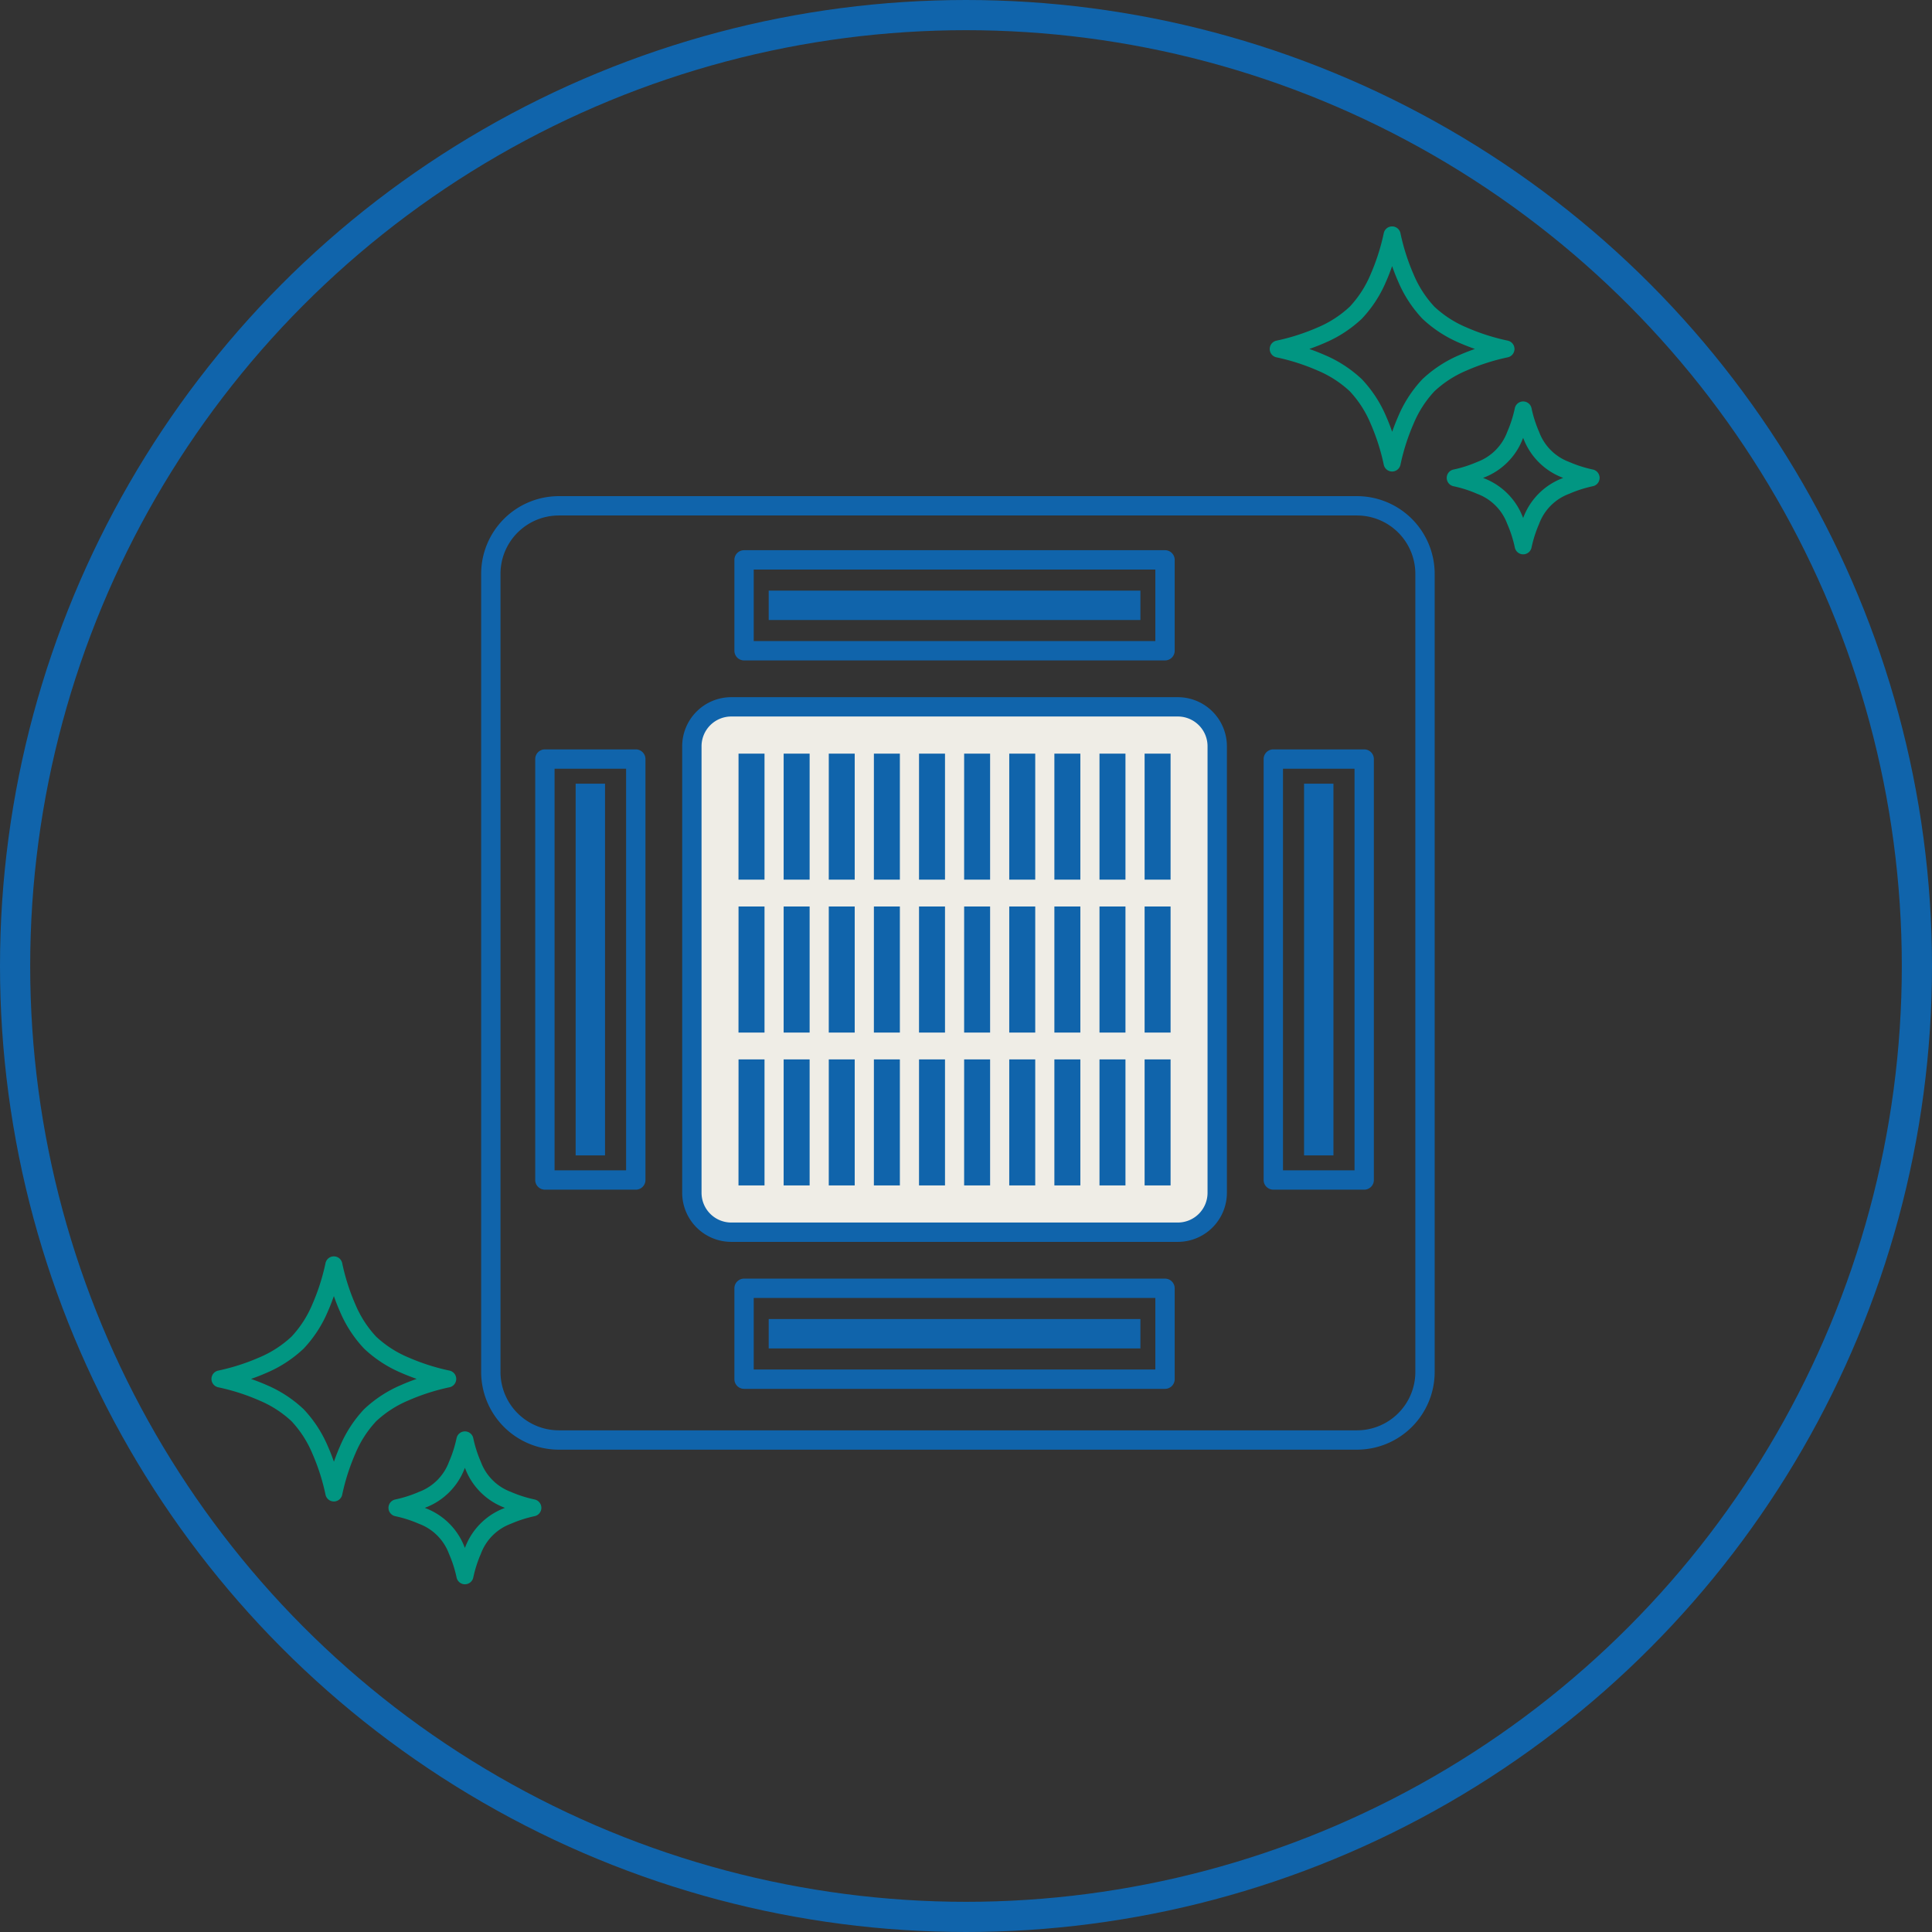 <svg xmlns="http://www.w3.org/2000/svg" width="128" height="128" viewBox="0 0 128 128">
  <rect x="0" y="0" width="128" height="128" fill="#333333" stroke="none"/>
  <g id="rc-12" transform="translate(-3630 -6941.605)">
    <g id="グループ_530" data-name="グループ 530" transform="translate(3150 3206.605)">
      <g id="グループ_529" data-name="グループ 529" transform="translate(187 27.372)">
        <g id="グループ_378" data-name="グループ 378" transform="translate(324.878 3740.499)">
          <rect id="長方形_38" data-name="長方形 38" width="27.888" height="6.021" transform="translate(17.907 28.652)" fill="#efede6"/>
          <path id="パス_28" data-name="パス 28" d="M69.035,66.42H98.623a2.6,2.6,0,0,1,2.609,2.609V98.617a2.6,2.6,0,0,1-2.609,2.609H69.035a2.6,2.6,0,0,1-2.609-2.609V69.029a2.6,2.6,0,0,1,2.609-2.609" transform="translate(-52.1 -52.094)" fill="#efede6"/>
          <rect id="長方形_42" data-name="長方形 42" width="6.021" height="27.888" transform="translate(28.652 17.907)" fill="#efede6"/>
          <g id="グループ_336" data-name="グループ 336" transform="translate(3.582 3.581)">
            <path id="パス_26" data-name="パス 26" d="M108.153,25.122H80.265a.641.641,0,0,1-.641-.641V18.46a.641.641,0,0,1,.641-.641h27.888a.641.641,0,0,1,.641.641v6.021a.641.641,0,0,1-.641.641M80.905,23.84h26.607V19.1H80.905Z" transform="translate(-66.428 -17.819)" fill="#1064ab"/>
            <rect id="長方形_39" data-name="長方形 39" width="24.627" height="1.947" transform="translate(15.468 2.678)" fill="#1064ab"/>
            <path id="パス_27" data-name="パス 27" d="M108.153,251.122H80.265a.641.641,0,0,1-.641-.641V244.46a.641.641,0,0,1,.641-.641h27.888a.641.641,0,0,1,.641.641v6.021a.641.641,0,0,1-.641.641M80.905,249.84h26.607V245.1H80.905Z" transform="translate(-66.428 -195.559)" fill="#1064ab"/>
            <rect id="長方形_41" data-name="長方形 41" width="24.627" height="1.947" transform="translate(15.468 50.938)" fill="#1064ab"/>
            <path id="パス_29" data-name="パス 29" d="M96.264,99.507H66.676a3.253,3.253,0,0,1-3.25-3.25V66.67a3.253,3.253,0,0,1,3.25-3.25H96.264a3.253,3.253,0,0,1,3.25,3.25V96.257a3.254,3.254,0,0,1-3.25,3.25M66.676,64.7a1.971,1.971,0,0,0-1.968,1.968V96.257a1.971,1.971,0,0,0,1.968,1.969H96.264a1.971,1.971,0,0,0,1.968-1.969V66.67A1.971,1.971,0,0,0,96.264,64.7Z" transform="translate(-53.689 -53.682)" fill="#1064ab"/>
            <path id="パス_30" data-name="パス 30" d="M107.806,80.93h1.721v8.35h-1.721Zm-2.989,0h1.721v8.35h-1.721Zm-2.989,0h1.721v8.35h-1.721Zm-2.989,0h1.721v8.35H98.838Zm-2.989,0H97.57v8.35H95.849Zm-2.989,0h1.721v8.35H92.86Zm-2.99,0h1.721v8.35H89.87Zm-2.989,0H88.6v8.35H86.881Zm-2.99,0h1.721v8.35H83.891Zm-2.989,0h1.721v8.35H80.9Z" transform="translate(-67.433 -67.453)" fill="#1064ab"/>
            <path id="パス_31" data-name="パス 31" d="M107.806,128.37h1.721v8.35h-1.721Zm-2.989,0h1.721v8.35h-1.721Zm-2.989,0h1.721v8.35h-1.721Zm-2.989,0h1.721v8.35H98.838Zm-2.989,0H97.57v8.35H95.849Zm-2.989,0h1.721v8.35H92.86Zm-2.99,0h1.721v8.35H89.87Zm-2.989,0H88.6v8.35H86.881Zm-2.99,0h1.721v8.35H83.891Zm-2.989,0h1.721v8.35H80.9Z" transform="translate(-67.433 -104.763)" fill="#1064ab"/>
            <path id="パス_32" data-name="パス 32" d="M107.806,175.81h1.721v8.35h-1.721Zm-2.989,0h1.721v8.35h-1.721Zm-2.989,0h1.721v8.35h-1.721Zm-2.989,0h1.721v8.35H98.838Zm-2.989,0H97.57v8.35H95.849Zm-2.989,0h1.721v8.35H92.86Zm-2.99,0h1.721v8.35H89.87Zm-2.989,0H88.6v8.35H86.881Zm-2.99,0h1.721v8.35H83.891Zm-2.989,0h1.721v8.35H80.9Z" transform="translate(-67.433 -142.073)" fill="#1064ab"/>
            <path id="パス_33" data-name="パス 33" d="M250.489,108.789h-6.021a.641.641,0,0,1-.641-.641V80.261a.641.641,0,0,1,.641-.641h6.021a.64.64,0,0,1,.641.641v27.888a.64.64,0,0,1-.641.641m-5.38-1.281h4.74V80.9h-4.74Z" transform="translate(-195.568 -66.423)" fill="#1064ab"/>
            <rect id="長方形_43" data-name="長方形 43" width="1.947" height="24.627" transform="translate(50.937 15.469)" fill="#1064ab"/>
            <path id="パス_34" data-name="パス 34" d="M24.489,108.789H18.468a.641.641,0,0,1-.641-.641V80.261a.641.641,0,0,1,.641-.641h6.021a.641.641,0,0,1,.641.641v27.888a.641.641,0,0,1-.641.641m-5.381-1.281h4.74V80.9h-4.74Z" transform="translate(-17.827 -66.423)" fill="#1064ab"/>
            <rect id="長方形_45" data-name="長方形 45" width="1.947" height="24.627" transform="translate(2.678 15.469)" fill="#1064ab"/>
          </g>
          <path id="パス_263" data-name="パス 263" d="M58.028,63.173H5.145A5.151,5.151,0,0,1,0,58.028V5.145A5.151,5.151,0,0,1,5.145,0H58.028a5.151,5.151,0,0,1,5.145,5.145V58.028a5.151,5.151,0,0,1-5.145,5.145M5.145,1.281A3.868,3.868,0,0,0,1.281,5.145V58.028a3.868,3.868,0,0,0,3.864,3.864H58.028a3.868,3.868,0,0,0,3.864-3.864V5.145a3.868,3.868,0,0,0-3.864-3.864Z" transform="translate(0 0)" fill="#1064ab"/>
        </g>
        <g id="キラキラ_3" data-name="キラキラ 3" transform="translate(377.112 3722.628)">
          <path id="パス_272" data-name="パス 272" d="M54.676,8.671a.565.565,0,0,0,0-1.1,14.04,14.04,0,0,1-2.726-.871,7.2,7.2,0,0,1-2.143-1.379,7.2,7.2,0,0,1-1.38-2.143A14.024,14.024,0,0,1,47.556.447a.565.565,0,0,0-1.105,0,14.07,14.07,0,0,1-.871,2.726A7.188,7.188,0,0,1,44.2,5.316,7.193,7.193,0,0,1,42.057,6.7a14.068,14.068,0,0,1-2.726.872.565.565,0,0,0,0,1.1,14,14,0,0,1,2.726.872A7.2,7.2,0,0,1,44.2,10.923a7.192,7.192,0,0,1,1.38,2.143,14.008,14.008,0,0,1,.872,2.726.565.565,0,0,0,1.105,0,14.018,14.018,0,0,1,.872-2.726,7.184,7.184,0,0,1,1.379-2.143A7.192,7.192,0,0,1,51.95,9.543,14.063,14.063,0,0,1,54.676,8.671Zm-5.667,1.453A8.278,8.278,0,0,0,47.4,12.606c-.145.326-.272.662-.392,1-.12-.339-.247-.675-.392-1A8.274,8.274,0,0,0,45,10.125a8.282,8.282,0,0,0-2.482-1.613c-.326-.144-.662-.272-1-.392.339-.12.675-.247,1-.392A8.289,8.289,0,0,0,45,6.115a8.271,8.271,0,0,0,1.613-2.483c.145-.326.272-.662.392-1,.12.339.247.675.392,1a8.281,8.281,0,0,0,1.612,2.482A8.281,8.281,0,0,0,51.49,7.727c.326.144.662.272,1,.392-.339.12-.675.247-1,.392A8.285,8.285,0,0,0,49.009,10.124Z" transform="translate(-38.885)" fill="#019682"/>
          <path id="パス_273" data-name="パス 273" d="M281.267,234.474a8.168,8.168,0,0,1-1.584-.506,3.37,3.37,0,0,1-1.989-1.989,8.152,8.152,0,0,1-.506-1.583.565.565,0,0,0-1.1,0,8.169,8.169,0,0,1-.506,1.584,3.37,3.37,0,0,1-1.989,1.989,8.2,8.2,0,0,1-1.584.506.565.565,0,0,0,0,1.1,8.142,8.142,0,0,1,1.584.507,3.369,3.369,0,0,1,1.989,1.989,8.115,8.115,0,0,1,.507,1.583.565.565,0,0,0,1.1,0,8.156,8.156,0,0,1,.506-1.584,3.366,3.366,0,0,1,1.989-1.989,8.2,8.2,0,0,1,1.583-.507.565.565,0,0,0,0-1.1Zm-2.043.579a4.48,4.48,0,0,0-2.561,2.562c-.009.021-.017.044-.026.065-.009-.022-.018-.044-.027-.065a4.478,4.478,0,0,0-2.562-2.561l-.065-.027.065-.027a4.477,4.477,0,0,0,2.562-2.562c.009-.021.017-.043.026-.065.009.022.017.044.027.065A4.477,4.477,0,0,0,279.224,235l.065.027Z" transform="translate(-259.836 -218.364)" fill="#019682"/>
        </g>
        <g id="キラキラ_3-2" data-name="キラキラ 3" transform="translate(307 3790.865)">
          <path id="パス_272-2" data-name="パス 272" d="M54.676,8.671a.565.565,0,0,0,0-1.1,14.04,14.04,0,0,1-2.726-.871,7.2,7.2,0,0,1-2.143-1.379,7.2,7.2,0,0,1-1.38-2.143A14.024,14.024,0,0,1,47.556.447a.565.565,0,0,0-1.105,0,14.07,14.07,0,0,1-.871,2.726A7.188,7.188,0,0,1,44.2,5.316,7.193,7.193,0,0,1,42.057,6.7a14.068,14.068,0,0,1-2.726.872.565.565,0,0,0,0,1.1,14,14,0,0,1,2.726.872A7.2,7.2,0,0,1,44.2,10.923a7.192,7.192,0,0,1,1.38,2.143,14.008,14.008,0,0,1,.872,2.726.565.565,0,0,0,1.105,0,14.018,14.018,0,0,1,.872-2.726,7.184,7.184,0,0,1,1.379-2.143A7.192,7.192,0,0,1,51.95,9.543,14.063,14.063,0,0,1,54.676,8.671Zm-5.667,1.453A8.278,8.278,0,0,0,47.4,12.606c-.145.326-.272.662-.392,1-.12-.339-.247-.675-.392-1A8.274,8.274,0,0,0,45,10.125a8.282,8.282,0,0,0-2.482-1.613c-.326-.144-.662-.272-1-.392.339-.12.675-.247,1-.392A8.289,8.289,0,0,0,45,6.115a8.271,8.271,0,0,0,1.613-2.483c.145-.326.272-.662.392-1,.12.339.247.675.392,1a8.281,8.281,0,0,0,1.612,2.482A8.281,8.281,0,0,0,51.49,7.727c.326.144.662.272,1,.392-.339.12-.675.247-1,.392A8.285,8.285,0,0,0,49.009,10.124Z" transform="translate(-38.885)" fill="#019682"/>
          <path id="パス_273-2" data-name="パス 273" d="M281.267,234.474a8.168,8.168,0,0,1-1.584-.506,3.37,3.37,0,0,1-1.989-1.989,8.152,8.152,0,0,1-.506-1.583.565.565,0,0,0-1.1,0,8.169,8.169,0,0,1-.506,1.584,3.37,3.37,0,0,1-1.989,1.989,8.2,8.2,0,0,1-1.584.506.565.565,0,0,0,0,1.1,8.142,8.142,0,0,1,1.584.507,3.369,3.369,0,0,1,1.989,1.989,8.115,8.115,0,0,1,.507,1.583.565.565,0,0,0,1.1,0,8.156,8.156,0,0,1,.506-1.584,3.366,3.366,0,0,1,1.989-1.989,8.2,8.2,0,0,1,1.583-.507.565.565,0,0,0,0-1.1Zm-2.043.579a4.48,4.48,0,0,0-2.561,2.562c-.009.021-.017.044-.026.065-.009-.022-.018-.044-.027-.065a4.478,4.478,0,0,0-2.562-2.561l-.065-.027.065-.027a4.477,4.477,0,0,0,2.562-2.562c.009-.021.017-.043.026-.065.009.022.017.044.027.065A4.477,4.477,0,0,0,279.224,235l.065.027Z" transform="translate(-259.836 -218.364)" fill="#019682"/>
        </g>
      </g>
      <g id="楕円形_37" data-name="楕円形 37" transform="translate(480 3735)" fill="none" stroke="#1064ab" stroke-width="2">
        <circle cx="64" cy="64" r="64" stroke="none"/>
        <circle cx="64" cy="64" r="63" fill="none"/>
      </g>
    </g>
  </g>
</svg>
